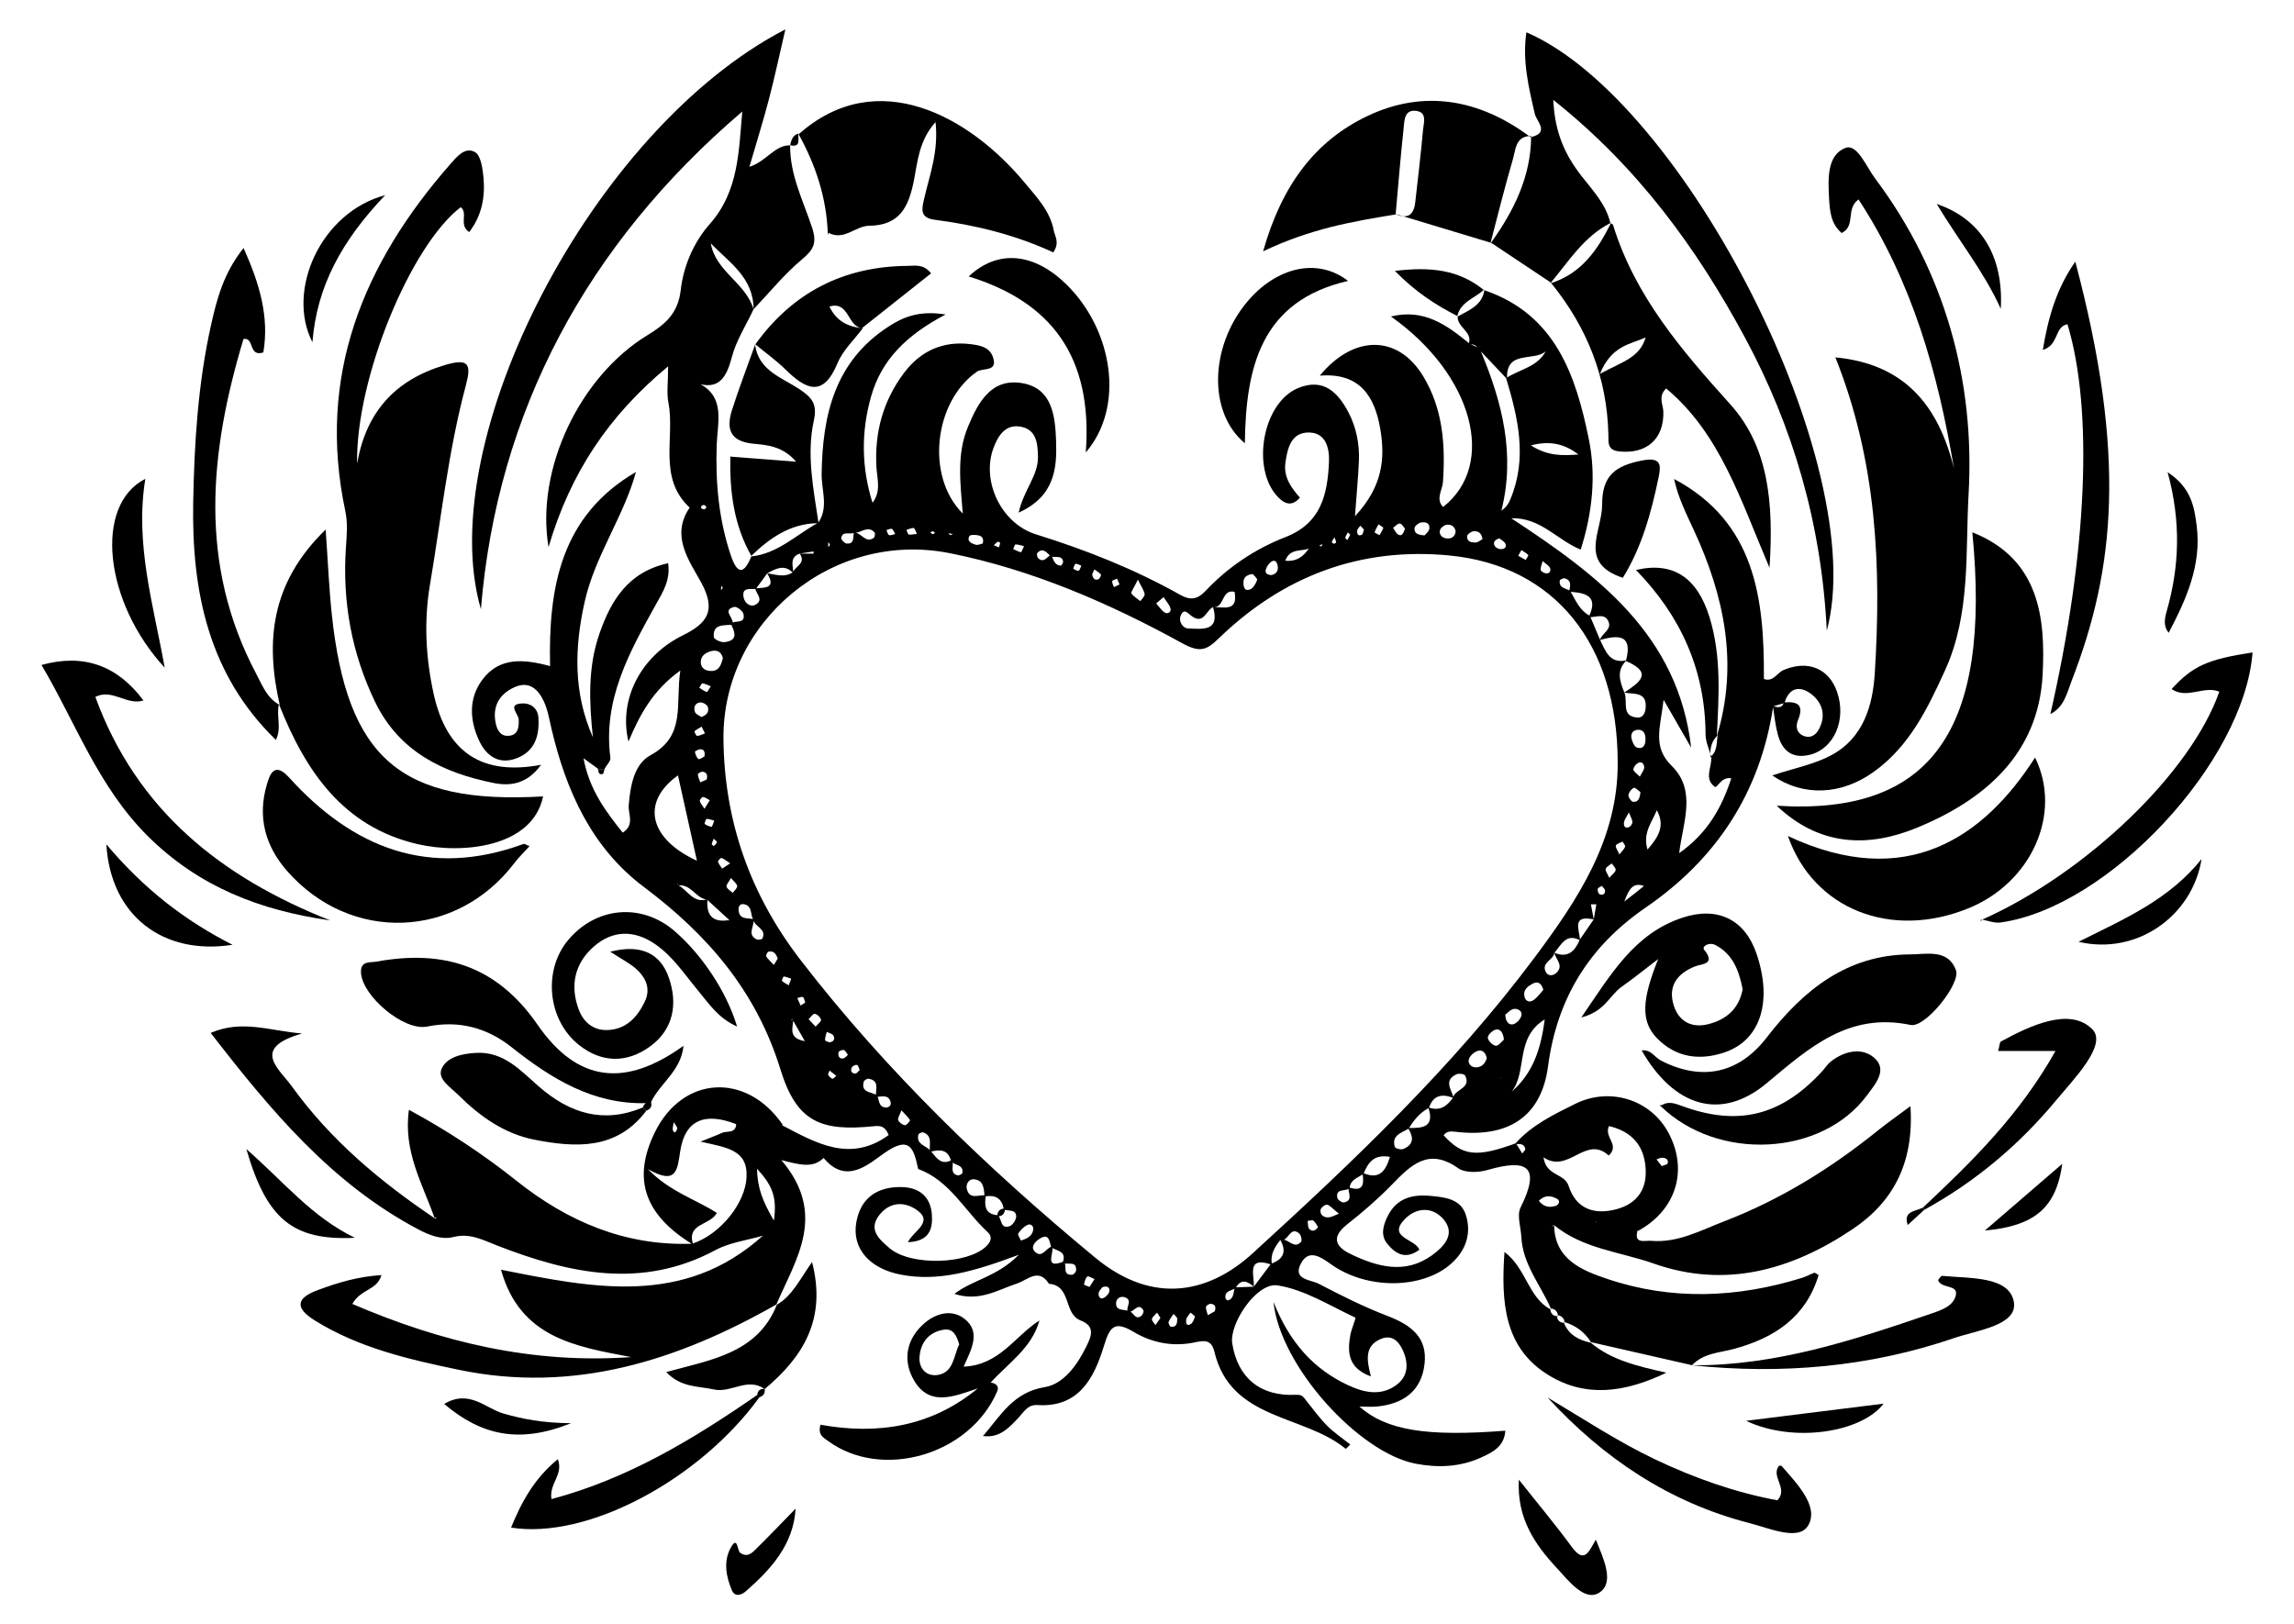 <?xml version="1.0" encoding="UTF-8"?>
<!DOCTYPE svg  PUBLIC '-//W3C//DTD SVG 1.1//EN'  'http://www.w3.org/Graphics/SVG/1.1/DTD/svg11.dtd'>
<svg enable-background="new 0 0 2344.205 1660.043" version="1.1" viewBox="0 0 2344.2 1660" xml:space="preserve" xmlns="http://www.w3.org/2000/svg">

	<path d="m1389.2 1437.5c6.907 0 12.478 0.46 17.952-0.078 26.739-2.626 45.373-15.659 48.58-43.486 3.163-27.446-14.25-40.004-37.729-49.015-24.094-9.247-47.378-20.858-70.262-32.873-8.104-4.255-27.036-4.146-18.482-20.517 7.418-14.199 18.087-8.762 30.235 0.06 37.379 27.146 94.797 25.831 123.78-0.454 14.824-13.445 20.511-30.524 14.766-49.212-5.168-16.811-21.587-18.38-36.372-19.776-18.043-1.703-34.043 2.17-43.235 19.992-4.873 9.448-8.058 20.013-0.902 28.835 7.972 9.828 18.34 17.086 32.879 6.229-4.017-11.164-33.326-12.373-14.77-31.378 11.903-12.191 28.367-12.692 39.377 0.184 13.331 15.59-0.355 28.628-11.634 36.824-27.359 19.879-56.122 11.917-83.521-1.379-15.566-7.554-19.47-17.398-3.236-30.165 16.015-12.594 31.567-26.038 45.751-40.637 19.471-20.04 37.423-38.248 67.787-16.738 7.021 4.973 20.656 4.452 29.898 1.784 39.993-11.547 55.05-4.34 33.779 38.375-3.957 7.945 0.279 19.988 0.791 30.137 1.408 27.902 19.603 48.878 30.138 73.015 4.301 0.421 6.559 2.898 7.287 6.913 3.892 0.73 6.165 3.078 6.826 7.038 11.433 3.569 20.504 10.26 26.907 20.478 34.427 7.853 68.854 15.705 103.28 23.558 11.755-12.488 28.21-12.654 43.26-16.767 40.9-11.176 73.124-32.224 86.08-75.358-2.676-1.497-3.792-2.611-4.397-2.381-4.18 1.589-8.13 3.853-12.379 5.176-66.318 20.651-133.53 23.322-199.29 1.106-24.415-8.248-53.865-19.347-54.188-54.859 29.582 24.255 67.644 27.172 101.84 39.226 73.274 25.826 140.83 6.528 202.83-34.965 42.044-28.14 63.191-68.095 59.433-125.93-14 10.441-23.877 17.325-33.228 24.862-47.883 38.596-99.62 70.752-157.15 92.855-24.065 9.246-47.388 22.254-74.574 19.92-6.684-0.574-18.151 3.794-13.743-11.02l0.012-0.043c0.1 0.315 0.201 0.622 0.3 0.939 38.726-21.098 51.472-61.691 31.344-99.808-18.028-34.14-59.739-47.787-95.576-30.023-21.906 10.858-44.23 21.604-60.999 40.406-39.906 14.561-54.078 12.922-73.412-8.273 3.056-4.321 7.296-4.207 11.972-3.641 53.594 6.483 87.854-14.944 94.717-66.875 9.251-70.003 42.489-122.91 99.669-162.16 72.633-49.85 116.89-117.56 130.29-204.89 1.46 9.474 2.403 19.212 4.981 28.498 4.598 16.559 15.174 24.652 33.076 20.034 24.488-6.317 37.114-35.885 27.332-64.133-8.379-24.198-30.128-32.884-54.805-22.275-6.689 2.876-10.402 12.554-19.971 9.055 0.538-82.58-8.946-160.33-91.75-204.38 3.982 18.896 12.533 35.715 20.426 52.838 31.06 67.375 45.516 136.65 23.272 209.95-0.011 0.011-0.024 0.023-0.035 0.034-0.002 0.035-0.004 0.071-0.005 0.107-2e-4 9e-4 -5e-4 0.002-7e-4 0.003l7e-4 -7e-4c0 4e-4 -1e-4 8e-4 -1e-4 0.001-6e-4 -4e-4 0.942-1.017 0.945-1.02-1.496 7.42-0.151 15.814-6.8 21.468-0.253-0.918-0.528-1.837-0.819-2.755-0.024 1.122-0.01 2.257 0.039 3.405l0.911-0.185c1 10.472-7.9 22.643 3.752 30.793 2.349 1.643 6.337-10.601 16.768-8.763-10.149 31.121-24.925 56.558-53.282 76.525 3.994-32.356 18.033-64.006-7.731-89.323-19.761-19.418-11.513-38.679-8.188-67.413 12.26 21.282 20.227 35.112 28.194 48.942-13.342-115.13-94.939-176.15-183.81-234.41 29.771-1.123 47.036 22.421 70.92 31.983 12.246-38.444 15.725-76.357 8.367-112.57-13.255-65.236-34.11-127.82-106.81-152.5-2.396 15.54-15.593 20.365-27.194 26.774-0.957 10.916 14.964 15.449 11.452 27.331-22.74-18.536-45.979-35.536-79.724-27.273 83.898 59.226 108.56 151.25 53.26 194.71-7.887-8.426-0.702-17.074-0.122-25.423 2.642-38.02-0.017-75.079-20.371-108.53-25.277-41.548-70.168-42.979-105.5-0.287 41.31-3.395 56.204 21.76 61.798 54.293 5.15 29.954 2.69 58.892-25.828 89.362 1.826-25.032 3.327-40.568 3.998-56.139 0.744-17.28-2.48-34.119-10.394-49.457-10.736-20.808-25.702-36.05-51.565-25.447-38.166 15.646-49.09 88.146-17.534 114.4 5.33 4.434 12.139 5.988 19.233-2.4-8.656-9.767-16.849-20.682-14.837-35.506 2.095-15.433 6.1-31.507 24.54-31 17.147 0.471 20.642 16.566 19.976 30.513-1.566 32.749-7.906 62.2-44.529 76.407-30.701 11.91-58.448 30.429-81.316 54.672-8.616 9.134-15.679 10.205-26.332 4.212-46.614-26.225-95.94-45.765-147.07-61.68-36.129-11.245-56.063-54.856-43.609-88.229 4.56-12.22 11.772-24.002 26.467-22.066 17.16 2.261 18.856 16.573 19.02 31.157 0.217 19.251-14.667 33.841-19.729 56.903 36.876-16.763 39.22-45.238 38.235-73.237-0.875-24.878-3.606-53.797-34.52-59.094-31.819-5.452-45.18 19.651-55.623 44.836-11.622 28.028-7.689 57.352-5.208 88.428-38.389-38.174-29.214-114.73 14.574-145.07 5.912-4.097 21.828 0.734 16.138-15.174-3.591-10.039-13.492-11.7-22.388-12.837-28.39-3.63-51.439 6.816-68.386 29.377-21.238 28.273-30.128 60.394-28.2 95.865 0.661 12.16 5.166 25.151-3.987 36.814-11.287-36.1-11.783-72.101-1.471-108.53 10.685-37.745 36.305-62.895 76.146-83.871-26.834-4.36-43.089 2.496-58.194 12.26-54.948 35.518-67.582 90.375-68.454 150.69-0.24 16.559 7.307 33.738-3.265 49.637l-0.003 0.002c-5.144-34.619-12.327-69.485-4.704-104.25 3.632-16.564-1.599-23.315-14.645-31.999-17.783-11.836-41.949-18.95-45.385-45.432-7.912 22.171-16.418 44.152-23.552 66.571-6.078 19.102-2.447 32.181 21.651 34.559 13.88 1.37 29.818 2.201 43.846 18.37-25.592-1.974-46.443-3.582-67.221-5.184l1.415-0.254s-1.628 0.164-2.151 0.197c-0.082-0.006-0.164-0.013-0.245-0.019l0.243 0.019c-0.02 0.001-0.037 0.002-0.054 0.003 0.242 0.012 0.786 0.055 0.786 0.055-0.834 35.494 3.533 69.885 21.412 101.41 18.936-18.237 39.692-32.831 67.468-33.363l-0.002 0.001c-21.995 12.292-40.723 31.126-67.43 33.986-7.684 18.777-14.446 18.286-20.97-1.086-12.379-36.756-15.79-74.695-14.42-113.09 0.813-22.787 8.745-47.92-16.572-61.82 19.427 4.525 26.779-7.595 32.038-27.754 4.449-17.056 14.597-32.626 22.201-48.859 0 7e-4 1e-4 0.002 1e-4 0.002 16.308-17.136 31.338-35.853 49.405-50.933 12.08-10.083 15.61-16.84 10.28-32.87-9.083-27.312-22.686-53.827-22.304-83.765-15.872-0.311-24.198 16.413-41.622 21.963 7.607-26.196 14.372-47.745 20.063-69.574 5.888-22.588 10.733-45.448 16.666-70.898-198.15 102.57-360.84 421.02-311.13 592.58 16.64-201.74 107.89-372.6 267.11-508.62-3.671 40.782-3.667 81.518-33.041 114.76-16.534 18.71-27.041 42.938-29.871 67.77-2.675 23.48-15.469 34.8-33.883 45.998-69.097 42.021-114.6 136.82-101.2 216.62 22.429-76.069 61.447-134.32 122.2-184.69 0 16.763-1.607 27.187 0.287 36.93 6.971 35.859-11.133 76.873 21.734 107.43-19.729 28.818-0.514 54.11 11.642 76.288 15.932 29.067 6.387 41.906-18.82 54.342-42.868 21.151-65.683 65.485-55.355 108.43 11.737-27.639 24.623-52.135 53.004-72.591-5.257 34.558 6.189 66.656-30.477 86.574-16.789 9.12-20.643 31.169-22.27 51.272-0.707 8.736 6.405 19.833-6.12 27.853-17.904-22.24-34.237-44.382-40.071-76.022 6.878 4.984 10.883 7.886 14.887 10.788l-0.617 0.704c0.002 0 0.004 1e-4 0.006 1e-4 -9e-4 0.001-0.006 0.007-0.006 0.007 0.223 0.002 0.445 0.004 0.668 6e-3 -1e-4 -0.002-4e-4 -0.004-5e-4 -0.006 2.114 0.021 4.228 0.041 6.342 0.062-1e-4 3e-4 -1e-4 6e-4 -2e-4 9e-4 0.326 0.003 0.652 0.006 0.979 0.009l-0.76-0.807c2.103-3.773 6.433-7.841 5.979-11.275-7.841-59.23 19.377-107.86 46.476-156.6 6.947-12.496 15.068-24.755 12.528-42.232-41.078 9.019-58.485 38.211-70.303 72.301-11.928 34.409-10.358 69.913-6.591 105.58-20.131-45.32-18.94-91.636-8.327-138.77 10.548-46.848 39.631-86.314 52.357-132.34-76.798 44.727-89.65 118.08-87.763 198.39-26.886-7.282-52.018-9.534-69.514 14.307-13.908 18.952-12.642 41-3.185 61.532 7.239 15.717 20.172 25.37 38.54 18.331 18.69-7.162 23.453-23.186 22.199-41.562-0.656-9.605-7.786-14.709-15.943-14.475-16.722 0.48-4.425 10.473-4.17 16.323 0.378 8.678-0.823 16.72-11.401 16.812-8.165 0.072-11.121-7.333-12.339-14.072-3.039-16.813 4.431-28.821 19.42-35.627 14.816-6.727 24.203 2.1 29.857 14.158 4.218 8.994 5.822 19.273 8.146 29.085 14.989 63.295 41.15 121.1 94.228 160.91 65.242 48.928 114.87 106.44 139.6 186.63 16.503 53.513 41.035 63.49 95.761 57.854 6.054-0.623 11.249-0.187 14.773 9.065-39.08 28.43-73.691 8.432-108.42-9.748-0.241-0.283-0.483-0.542-0.727-0.787 0.293-0.005 0.582-0.018 0.876-0.021-37.224-54.024-102.21-50.206-130.66 7.757-23.106 47.077-11.005 83.72 37.592 113.86-67.938 2.418-126.86-22.876-178.53-64.003-34.441-27.418-70.41-51.228-110.34-72.862-6.047 42.155 13.667 75.44 26.191 110.44l2.4-0.574s-1.703 1.28-1.696 1.365c-55.8-37.48-106.95-80.211-146.55-135.19-13.027-18.09-42.441-38.912 10.446-54.011-34.212-2.956-61.276-14.36-93.408-0.623 61.572 79.549 123.53 153.88 212.06 200.74 11.16 5.907 23.761 10.95 35.899 7.874 17.212-4.361 30.446 3.143 45.155 8.84 73.642 28.522 147.45 44.944 222.94 4.399 14.51-7.793 32.081-9.886 48.24-14.609-80.718 72.629-173.44 53.531-267.58 34.768 19.215 69.611 76.373 78.611 133 89.288-100.32 7.177-193.46-14.973-284.97-54.322 9.061-15.724 24.851-13.413 29.836-29.463-23.906 1.415-44.869 7.77-65.516 15.468-22.466 8.376-22.534 18.522-2.562 30.942 45.156 28.081 96.063 39.746 146.96 50.352 117.55 24.493 223.63-9.319 324.58-66.694 19.966-46.528 52.348-91.96 5.119-147.63 19.978 5.302 32.69 8.22 43.166-2.176 22.952 27.584 45.207 6.913 62.352-5.161 26.761-18.845 29.94-2.92 34.294 16.442 32.374 11.847 47.487 42.862 71.014 64.525 4.672 4.302 3.977 9.122-1.195 14.266-18.956 18.853-77.625 20.596-99.144 2.069-10.445-8.993-22.168-18.896-10.229-33.988 9.719-12.286 23.744-14.152 36.608-5.999 20.469 12.972-2.011 22.182-7.544 33.942 21.829-0.83 25.481-13.305 24.508-27.923-1.27-19.085-13.382-28.25-31.613-28.426-24.622-0.238-41.395 11.341-45.676 36.396-4.48 26.216 13.403 46.903 45.437 53.095 38.916 7.522 75.638-3.492 120.67-20.279-22.754 22.974-46.667 25.233-65.799 39.965 25.714 8.338 44.283-4.192 64.191-10.674 10.366-3.375 21.93-16.429 32.426 0.393 0 0 0.095-0.027 0.098-0.032 23.027 1.903 14.74 30.697 32.15 37.429 15.926 6.159 10.775 16.74 5.647 27.234-9.185 18.794-23.247 37.872-42.078 40.914-32.231 5.206-45.196 29.039-62.767 49.498l-0.772 0.395s0.263 0.201 0.358 0.212c0.023 0.003 0.101-0.054 0.203-0.138 16.826 2.378 26.716-8.705 36.684-19.433 5.287-5.69 8.962-12.822 18.86-12.189 42.011 2.685 57.626-27.472 67.484-59.491 6.108-19.838 10.279-27.452 30.65-15.275 18.872 11.28 40.331 15.387 62.338 10.748 9.951-2.098 17.158-3.15 20.219 9.634 16.863 70.412 91.216 63.655 134.19 99.148 0.17 0.14 2.547-2.393 4.676-4.423-8.112-6.468-16.615-12.081-23.642-19.159-7.918-7.976-14.578-17.214-21.635-26.023-2.672-3.335-3.832-5.967-10.152-5.643-36.605 1.88-59.603-17.256-65.22-52.467-3.215-20.155 24.978-62.642 46.24-59.336 27.639 4.297 53.443 20.731 79.566 32.946 0.854 0.4-4.073 11.663-5.185 18.056-3.037 17.458-2.306 33.51 21.08 41.997-4.354-16.676-6.82-31.515 10.72-38.486 10.763-4.278 17.621 2.603 21.634 11.21 6.281 13.47 6.25 27.282-7.014 36.586-15.676 10.997-32.497 7.215-48.528-0.247-35.487-16.519-59.918-43.766-76.365-85.174 6.634 65.436 87.082 154.16 145.22 165.32 22.761 4.367 45.252 3.5 66.646-6.176 11.79-5.332 23.948-11.055 25.053-27.523-80.526 6.28-121.56-0.349-149.08-24.618zm197.35-184.01c-0.105 0.112-0.329 0.113-0.499 0.165 0.496-0.628 0.993-1.257 1.577-1.959 0.098 0.082 0.199 0.158 0.298 0.239-0.454 0.522-0.903 1.05-1.376 1.555zm43.884-5.28c0.271 0.13 0.577 0.232 0.895 0.324 0.047 0.396 0.089 0.745 0.089 0.745l-0.984-1.069zm68.278-65.022c3.423 0.116 6.604 1.615 5.406 5.783-0.349 1.214-3.394 1.652-5.996 2.794-1.711-2.205-3.543-4.566-5.375-6.926 1.99-0.59 3.997-1.717 5.964-1.651zm-54.782-2.269c11.801-10.927-5.243-18.765 0.292-30.09 24.11 5.719 36.532 20.762 37.504 44.936 0.835 20.771-9.701 34.577-29.754 39.988-22.837 6.162-41.418-0.278-48.985-23.684-4.338-13.419-23.054-9.898-25.715-29.332 25.512 17.429 43.129-23.337 66.657-1.819zm-52.709 44.293c3.413 1.853 1.857 6.033-1.486 7.15-6.695 2.237-12.569 0.759-17.247-5.196 6.708-6.671 13.156-4.981 18.733-1.953zm-32.562-51.12c0.277 1.287-2.028 3.129-3.144 4.715-1.937-3.222-3.878-6.439-5.867-9.622 3.888-0.117 7.894-0.282 9.011 4.907zm292.83-464.33c11.206 8.961 14.792 22.427 6.745 36.325-3.001 5.181-7.894 8.318-14.044 6.364-8.245-2.62-9.591-9.898-6.904-16.361 6.374-15.334 0.058-19.379-13.551-18.298 5.051-16.333 16.919-16.694 27.756-8.029zm-28.845 8.973c-1.996 5.138-6.042 4.227-10.281 2.978 3.426-0.993 6.852-1.986 10.281-2.978zm-67.304 32.704 0.007-0.008c0 3e-4 -1e-4 6e-4 -2e-4 9e-4 -0.003 0.002-0.004 0.004-0.007 0.007zm-985.29-435.42c-7.958-26.954-38.62-38.349-43.715-67.266 18.872 19.466 43.686 34.858 43.715 67.266zm-51.148 204.42c-3.08-0.724-3.459-2.422-0.924-4.125 0.643-0.432 2.222-0.009 3.031 0.529 0.542 0.361 0.486 1.621 0.698 2.478-0.942 0.402-2.002 1.307-2.805 1.118zm-30.389 626.42c1.592 2.462 2.645 3.689 3.208 5.111 0.343 0.867 0.225 2.177-0.198 3.037-1.457 2.961-3.234 2.876-3.983-0.344-0.41-1.765 0.416-3.817 0.973-7.804zm74.388 56.058c-1.16 26.029-25.857 57.898-54.862 67.914-6.157-20.748 17.875-18.502 24.482-31.262-21.684-14.005-48.056-21.568-70.418-44.772 29.487 16.806 30.006 1.021 33.062-18.671 4.872-31.391 25.046-39.851 57.128-27.27-0.529 10.035-9.524 6.529-14.635 8.959-4.73 2.249-9.699 3.996-21.79 8.889 26.495 6.12 48.292 8.004 47.035 36.213zm27.895 44.499c-11.703-20.437-16.664-32.812-17.259-53.083 14.303 15.743 21.062 27.523 17.259 53.083zm547.07 8.464c-1.584-1.792-1.168-5.35-1.642-8.122 2.022-0.156 4.746-1.201 5.916-0.277 2.177 1.719 3.449 4.583 4.766 6.49-3.303 4.965-6.934 4.291-9.04 1.909zm20.008-11.786c-4.892 0.399-8.963-2.263-8.523-7.388 0.187-2.177 4.376-5.711 6.561-5.579 2.647 0.16 5.099 3.549 12.307 9.21-4.4 1.67-7.308 3.51-10.345 3.758zm15.593-15.224c-1.913 0.448-6.408-2.547-6.822-4.551-2.008-9.723 6.986-6.782 11.411-9.301 0.136 5.217 4.281 11.776-4.59 13.852zm5.718-15.181c0.93-7.923 7.908-9.937 13.345-13.455 1.322 9.967 0.458 17.857-13.345 13.455zm14.362-14.651c4.56-10.472 10.022-19.793 26.818-16.73-4.558 14.795-10.845 23.226-26.818 16.73zm40.314-24.762c-2.31 0.929-8.071-0.623-8.519-2.135-3.561-12.011 6.697-14.267 13.919-18.608 5.138 8.453 5.849 16.222-5.4 20.743zm6.094-21.525c4.993-8.335 11.105-15.578 19.806-20.295 6.295 19.349-6.019 20.541-19.806 20.295zm20.363-20.846c4.409-12.733 13.242-14.28 24.378-10.008-6.02 8.702-13.453 13.805-24.378 10.008zm24.789-11.062c-2.537-8.158-9.745-17.075 3.505-23.045 2.288-1.031 7.661-0.268 8.486 1.304 6.663 12.698-9.086 13.773-11.99 21.741zm22.873-30.026c-5.081-0.085-8.399-4.397-6.839-8.743 1.244-3.466 5.478-7.043 9.125-8.166 4.78-1.472 7.992 2.239 9.052 7.494-1.617 5.423-5.19 9.519-11.338 9.416zm25.302 10.731c-0.026-0.153-0.053-0.306-0.079-0.46 0.344 0.513 0.689 1.027 1.033 1.54-0.268-0.377-0.604-0.731-0.954-1.081zm-4.81-32.823c-3.212-0.406-8.102-5.316-8.105-8.276-0.002-2.891 4.864-7.527 8.265-8.254 4.572-0.977 7.556 3.166 8.174 10.32-2.169 1.755-5.577 6.558-8.335 6.21zm9.758-31.778c2.263-1.624 5.274-5.36 8.751-5.861 3.916-0.564 9.231 2.075 7.58 7.336-1.089 3.472-5.056 7.627-8.432 8.39-4.161 0.942-7.692-2.633-7.899-9.865zm6.564 78.636c16.305-20.835 2.978-54.762 33.71-73.754-3.958 31.02-12.408 55.26-33.71 73.754zm21.672-110.43c4.135-2.169 8.402-1.524 10.645 6.399-2.688 2.923-5.737 7.515-9.942 10.448-4.218 2.942-8.624 1.39-9.515-4.3-1.041-6.654 4.017-10.032 8.812-12.547zm23.88-10.859c-3.339 3.063-8.59 3.658-10.939-1.398-4.353-9.37 7.91-11.701 8.941-19.014 1.681 6.754 9.957 13.11 1.998 20.412zm-1.968-20.599c9e-4 -0.007 0.003-0.013 0.003-0.02 6.927-7.732 11.591-20.146 25.78-12.953-4.931 11.564-12.137 18.64-25.784 12.973zm26.152-13.694c-0.827-10.416-8.389-25.272 14.032-20.36-4.678 6.792-9.355 13.576-14.032 20.36zm14.082-20.432c-0.003 4e-3 -0.005 0.008-0.008 0.012-0.958-5.118-1.917-10.236-2.876-15.354 1.844-0.021 3.689-0.042 5.533-0.064-0.883 5.135-1.766 10.27-2.649 15.405zm5.82-25.776c-1.228-0.559-2.034-3.677-1.732-5.403 0.207-1.186 2.654-1.98 4.185-3.007 1.145 1.555 3.127 3.033 3.248 4.651 0.296 3.939-2.634 5.155-5.701 3.76zm16.586-24.674c-0.299 2.321-3.334 4.289-6.537 7.97-1.874-4.314-4.266-7.184-3.658-9.101 0.727-2.291 4.021-3.767 6.203-5.596 1.45 2.258 4.255 4.69 3.992 6.728zm0.215-25.012c0.714-1.92 4.43-2.723 6.834-4.014 0.94 1.771 3.005 3.909 2.572 5.232-0.786 2.408-3.054 4.331-5.824 7.899-1.831-4.281-4.266-7.28-3.582-9.117zm13.299-33.886c1.9 4.95 3.523 7.421 3.577 9.926 0.037 1.72-1.726 4.382-3.342 5.065-4.646 1.964-5.777-1.598-5.22-4.965 0.439-2.653 2.419-5.051 4.985-10.027zm-0.469-17.608c0.304-2.784 2.957-6.37 5.51-7.446 1.497-0.631 4.768 2.949 6.759 4.306-0.599 5.923-1.996 10.5-7.51 9.917-1.935-0.205-4.997-4.599-4.759-6.777zm-4.236 108.75c4.924-13.243 9.2-19.951 20.096-15.866-5.51 4.507-11.255 8.982-20.096 15.866zm15.889-127.62c-3.099-3.246-6.549-5.257-6.586-7.329-0.041-2.293 2.563-5.586 4.871-6.758 4.064-2.064 6.219 1.593 6.155 4.756-0.052 2.602-2.341 5.16-4.44 9.331zm-2.987-29.775c-2.76-0.857-5.075-6.397-5.68-10.114-0.741-4.552 2.006-8.03 7.347-8.094 5.65 0.361 6.912 4.644 7.077 8.861 0.224 5.714-1.573 11.574-8.744 9.347zm20.311 64.016c8.516 15.284 2.385 26.834-9.493 40.217-5.208-17.32 4.867-28.156 9.493-40.217zm-11.49-103.51c-0.607 5.213-3.51 9.132-8.044 8.855-17.63-1.077-9.648-16.545-13.533-25.427-0.008-0.021-0.017-0.041-0.025-0.062 9.965 1.85 23.692-1.305 21.602 16.635zm-21.648-16.75c-4.513-11.085-8.34-22.125 1.61-32.27-0.007 0.025-0.011 0.047-0.018 0.072 28.832 12.296 13.254 22.227-1.591 32.197zm1.74-32.792c-16.787 3.451-21.026-9.562-26.522-20.928-0.001-0.003-0.002-0.006-0.004-0.009 18.37-5.054 33.527-5.993 26.526 20.936zm-18.06-39.948c3.732 8.274-6.218 12.081-8.625 18.636-3.227-7.654-6.455-15.308-9.682-22.962 6.616-0.06 14.555-3.991 18.307 4.326zm-19.416-5.9c-9.899-5.32-13.908-15.252-19.084-24.266 15.279 1.173 27.941 4.354 19.084 24.266zm-30.263-35.774c0.141-1.034 3.787-2.708 5.244-2.256 6.937 2.149 5.461 7.359 4.577 12.28-4.47-2.217-10.828-2.645-9.82-10.023zm-17.532-19.943c3.643 3.293 6.684 4.801 7.534 7.115 1.145 3.115-0.508 6.213-4.66 5.367-1.848-0.376-4.572-1.966-4.828-3.38-0.408-2.252 0.914-4.819 1.954-9.102zm-21.684-11.182c2.417 1.623 5.066 3.02 7.054 5.061 0.398 0.408-1.725 3.272-2.686 5.003-2.526-1.402-5.053-2.803-7.63-4.234 1.424-2.545 2.343-4.187 3.262-5.83zm58.267-97.756c-15.712 1.279-31.047 1.922-48.586-9.256 21.028-5.485 35.434-0.668 48.586 9.256zm-33.427-105.43c-8.481 15.942-26.076 18.279-39.518 26.839-0.538-28.346 27.651-16.127 39.518-26.839zm-40.419 27.422c-0.014 0.009-0.029 0.018-0.043 0.027 12.296 40.915 21.901 81.84 4.386 123.69-1.635 3.906-3.539 7.699-9.193 11.707 14.429-57.735 0.737-110.87-21.017-162.78 8.645 9.098 17.258 18.222 25.867 27.351zm-6.27 174.73c-1.939-0.114-4.601-1.673-5.471-3.346-1.775-3.413-0.159-6.11 4.766-7.617 1.818 1.547 5.214 3.088 6.224 5.591 1.827 4.527-2.284 5.563-5.519 5.372zm-29.784-209.32c2.675-0.039 4.842 1.058 6.612 3.063-2.192-1.031-4.394-2.054-6.612-3.063zm-3.862 196.24c0.126-1.91 3.916-4.776 6.302-5.08 4.394-0.561 8.484 1.132 9.402 7.966-1.961 1.055-4.316 3.31-6.767 3.421-4.176 0.188-9.317-0.55-8.938-6.306zm-27.864-5.787c0.347-2.305 3.798-5.315 6.309-5.863 4.481-0.978 8.507 0.923 9.815 6.113-0.079 5.399-3.647 7.942-8.196 7.811-4.508-0.13-8.697-2.953-7.928-8.06zm-25.881-2.553c0.194-2.168 3.942-5.202 6.497-5.713 4.455-0.892 9.559 0.176 8.619 6.49-0.39 2.624-3.425 4.854-4.758 6.607-6.329-0.252-10.86-1.783-10.358-7.384zm-15.038-4.692c2.06 0.165 3.855 3.626 5.388 5.239-1.756 4.212-2.788 8.257-6.966 6.068-2.336-1.224-3.581-4.531-5.317-6.9 2.309-1.601 4.729-4.58 6.896-4.407zm-21.754 0.764c2.225 1.631 5.064 3.147 4.89 3.682-0.851 2.616-2.506 4.97-3.877 7.417-1.755-0.985-5.129-2.477-5.005-2.872 0.863-2.751 2.451-5.275 3.992-8.226zm-21.788 6.419c0.2-1.753 2.095-3.314 3.228-4.961 1.223 1.284 2.446 2.567 3.689 3.872-0.726 1.921-0.923 4.762-2.193 5.375-4.091 1.972-5.06-1.334-4.724-4.286zm-9.554 1.864c0.826 0.774 1.653 1.549 2.479 2.323-0.951 1.828-1.914 3.648-2.878 5.469-0.817-0.784-2.456-1.824-2.306-2.306 0.599-1.923 1.755-3.672 2.705-5.486zm-13.616 5.066c0.623 1.683 1.389 3.334 1.671 5.064 0.062 0.381-1.656 1.531-2.448 1.436-0.792-0.095-2.19-1.624-2.04-1.972 0.695-1.614 1.835-3.037 2.817-4.528zm-12.258 6.899c-0.364 0.805-0.728 1.611-1.092 2.416-0.773-0.309-1.546-0.619-2.319-0.928 1.137-0.496 2.274-0.992 3.41-1.488zm-13.903 4.505c-5.501 7.801-12.2 13.648-24.132 12.464 4.685-13.075 16.49-9.195 24.132-12.464zm-43.956 21.21c0.964-2.904 3.021-6.019 5.497-7.718 4.114-2.821 5.971 0.931 6.549 4.111 0.914 5.036-1.283 8.581-6.682 9.569-3.671-0.298-6.738-1.821-5.364-5.963zm-22.912 13.173c0.094-4.887 3.316-7.67 9.541-8.319 1.315 1.74 4.912 4.687 4.386 6.162-1.297 3.637-3.838 8.158-7.056 9.499-6.207 2.587-6.952-3.151-6.872-7.343zm-30.909 25.429c11.834 1.21 7.986-18.584 21.806-15.574 3.823 20.769-11.164 15.375-21.943 15.641 0.046-0.021 0.09-0.047 0.137-0.067zm-33.363 9.087c3.54-8.951 7.752-2.144 12.212 0.773 11.701 7.653 13.915-6.535 20.977-9.774 7.321 25.36-11.13 22.261-25.341 21.823-5.801-0.179-9.983-7.421-7.847-12.822zm-17.358-19.232c3.032 4.819 6.367 8.116 7.139 11.93 0.721 3.562-3.093 5.86-6.347 3.59-3.298-2.3-5.612-6.01-8.357-9.103 2.107-1.787 4.213-3.574 7.565-6.417zm-26.274-17.836c3.453 6.992 6.164 10.69 6.913 14.749 0.381 2.065-2.767 4.781-4.32 7.203-3.178-2.555-6.96-4.687-9.21-7.894-0.793-1.13 2.162-4.89 6.617-14.058zm-26.203 1.553c0.185-1.091 3.183-1.707 4.916-2.536 0.847 1.957 1.695 3.914 2.545 5.878-1.963 0.964-3.808 1.871-5.654 2.778-0.696-2.056-2.126-4.236-1.807-6.12zm-18.205-12.016c2.304 1.721 4.919 3.185 6.696 5.34 0.452 0.549-1.401 4.348-2.81 4.82-3.693 1.238-5.65-1.202-6.183-5.293 0.613-1.298 1.455-3.083 2.297-4.867zm-19.33-5.649c1.775-0.343 3.897 1.112 5.899 1.82-0.912 1.88-1.419 4.711-2.733 5.155-1.441 0.488-3.627-1.225-5.489-1.979 0.756-1.76 1.266-4.792 2.323-4.996zm-12.678-2.639c0.306 1.301-1.679 4.53-2.419 4.472-5.786-0.45-7.138-5.049-8.912-9.25 4.045 1.155 9.826-1.618 11.33 4.777zm-26.279-8.597c5.403-5.634 8.984-0.839 12.736 2.535-3.583 2.598-6.51 7.712-11.928 2.931-1.108-0.978-1.63-4.609-0.808-5.466zm-22.321-8.637c2.803-0.017 5.613 1.038 8.658 1.74-1.356 2.763-2.612 6.306-3.124 6.201-2.749-0.561-5.314-2.03-7.941-3.185 0.802-1.671 1.595-4.751 2.407-4.756zm-18.212-2.76c0.46-0.274 2.522 0.881 2.486 1.248-0.152 1.544-0.82 3.037-1.299 4.549-1.696-0.745-3.393-1.491-5.165-2.269 1.388-1.293 2.532-2.664 3.978-3.527zm-28.968-5.761c0.749-1.472 5.982-1.428 8.898-0.827 3.113 0.642 6.393 2.414 4.718 8.398-1.877 0.368-4.944 1.946-7.285 1.21-3.851-1.21-9.197-3.145-6.331-8.781zm-16.756-2.172c-0.877 0.415-1.754 0.831-2.631 1.246-0.741-0.637-1.481-1.273-2.221-1.91 1.617 0.221 3.235 0.442 4.853 0.663zm-20.422-2.732c0.757 0.113 1.373 1.168 2.051 1.808-0.875 0.377-1.815 1.15-2.607 1.02-0.778-0.127-1.405-1.171-2.098-1.813 0.89-0.376 1.838-1.137 2.654-1.015zm-19.764-3.398c1.006 0.043 1.88 3.159 3.402 5.96-3.187 0.363-5.886 1.176-8.346 0.715-1.056-0.198-1.616-3.042-2.401-4.683 2.452-0.757 4.929-2.095 7.345-1.992zm-22.245 0.986c1.564 0.777 2.252 3.315 3.393 5.208-2.137 0.446-4.532 1.701-6.198 1.06-1.367-0.526-1.868-3.305-2.752-5.086 1.891-0.472 4.229-1.843 5.557-1.182zm-17.715 3.589c0.838 0.937 0.31 4.703-0.793 5.514-7.89 5.799-12.052-4.223-18.484-5.147 6.478-0.772 12.863-7.538 19.277-0.367zm-34.062 5.639c1.437-7.446 8.463-3.328 12.768-5.21-0.757 4.788 0.861 11.508-7.176 10.896-2.108-0.161-5.895-4.114-5.592-5.686zm-13.263 4.197c0.674 1.064 1.631 1.93 1.665 2.83 0.027 0.721-1.068 1.484-1.665 2.228v-5.059zm-29.038 11.746c4.664-0.727 9.329-1.455 13.993-2.182 0.018 0.753 0.037 1.506 0.055 2.259h-14.131c6.529 9.338-3.484 12.546-6.666 18.268-0.542-7.046-3.336-14.843 6.749-18.345zm-33.253 20.129c8.601-4.629 17.201-9.446 25.867-0.868-8.37 5.567-17.164 2.111-25.889 0.899 0.007-0.01 0.015-0.021 0.022-0.031zm-0.047 0.064c9.179 15.43-2.009 14.544-11.162 15.286 3.721-5.096 7.442-10.191 11.162-15.286zm-12.245 15.98c1.555 5.419 8.709 11.433 0.285 16.047-5.409 2.963-11.029-1.722-12.152-7.327-2.095-10.45 5.948-8.455 11.867-8.721zm-21.413 18.32c2.512-0.621 8.71 4.141 9.36 7.228 1.993 9.46-6.177 6.998-11.066 8.645 0.281-5.559-10.616-12.828 1.706-15.873zm-12.998-21.756c0.427 0.825 1.25 1.726 1.113 2.443-0.147 0.77-1.197 1.368-1.853 2.041 0.247-1.495 0.494-2.99 0.74-4.484zm9.895 40.016c4.209 8.31 6.643 16.3-7.139 17.777-3.504 0.375-10.493-3.005-10.681-5.12-1.199-13.494 9.401-11.802 17.82-12.657zm-20.715 26.98c5.933-1.604 10.556 0.39 12.164 7.141-1.726 6.337-3.525 13.104-11.804 13.097-5.713-0.005-10.975-2.641-10.786-9.429 0.172-6.193 5.079-9.363 10.425-10.809zm19.616 216.83c-3.776 2.502-5.985 3.965-8.193 5.428-1.496-2.332-3.471-4.521-4.235-7.072-0.278-0.929 2.821-4.119 3.532-3.869 2.583 0.908 4.807 2.837 8.896 5.513zm-30.938-116.55c3.771-0.31 5.495 1.929 4.679 7.281-1.578 0.754-4.968 3.426-6.092 2.68-2.045-1.356-2.995-4.673-3.737-7.355-0.113-0.409 3.283-2.453 5.15-2.606zm-5.584-18.398c2.187-1.891 4.852-3.229 7.365-4.742 0.919 1.89 1.839 3.78 3.377 6.942-2.852 0.991-5.415 2.395-8.032 2.506-0.891 0.038-3.014-4.444-2.71-4.706zm8.224 41.334c3.391 0.351 5.809 2.384 4.296 7.954-1.462 0.653-3.987 1.781-6.512 2.908-0.928-2.723-2.29-5.411-2.516-8.191-0.067-0.82 3.175-2.833 4.732-2.671zm0.584 25.775c2.419 0.426 4.61 2.144 6.891 3.346-1.447 2.324-2.894 4.648-5.436 8.732-2.352-3.743-4.276-5.758-4.796-8.087-0.248-1.11 2.41-4.155 3.341-3.991zm3.612 22.451c2.531-0.084 5.102 1.063 7.854 1.791-1.191 2.885-2.223 6.343-2.654 6.269-2.505-0.426-5.101-1.374-7.109-2.887-0.471-0.355 1.157-5.149 1.909-5.174zm7.309 20.216c1.26 1.32 3.355 2.623 3.203 3.561-0.237 1.463-1.999 2.679-3.115 3.999-0.745-0.708-2.206-1.548-2.104-2.099 0.333-1.796 1.236-3.486 2.016-5.461zm-11.543-158.81c2.801 0.335 5.461 1.847 8.549 3.049-1.841 2.736-3.627 6.105-4.074 5.936-2.739-1.036-5.174-2.874-7.71-4.444 1.089-1.602 2.35-4.646 3.235-4.54zm-2.239 19.541c2.51-0.215 6.821 2.141 7.623 4.321 1.629 4.427-0.263 8.582-6.568 10.558-1.876-1.393-5.581-2.724-6.444-5.092-1.624-4.455-0.149-9.312 5.389-9.787zm-22.764 74.555c6.966 31.358 12.99 58.48 19.374 87.22-48.896-22.371-57.636-59.895-19.374-87.22zm-0.406 111.9c-0.077-0.723-0.154-1.446-0.231-2.169 0.211 0.792 0.422 1.583 0.632 2.375-0.134-0.068-0.266-0.141-0.402-0.206zm1.124 0.589c12.438-1.393 17.377 12.585 28.225 14.374-13.311 3.626-18.984-9.18-28.225-14.374zm29.387 14.84c7.443 6.833 14.886 13.666 22.329 20.499-16.342 2.885-23.601-4.212-22.329-20.499zm18.827 22.806c1.181-0.756 2.363-1.512 3.544-2.269 0.034 0.031 0.067 0.062 0.101 0.093-1.215 0.725-2.43 1.451-3.645 2.176zm7.08-30.065c-2.245-2.076-5.659-3.825-6.36-6.333-0.543-1.941 2.308-4.832 4.488-8.842 2.974 3.614 6.13 5.781 6.345 8.208 0.193 2.174-2.855 4.634-4.473 6.968zm5.934 17.793c-0.297-3.415 0.888-6.937 5.279-6.234 8.71 1.396 6.649 9.812 9.355 15.155-5.944-1.201-13.797 0.701-14.634-8.921zm24.382 28.765c-0.476 1.061-4.373 1.739-5.898 0.992-9.669-4.732-3.021-12.414-3.189-18.932 2.454 6.349 13.272 8.614 9.087 17.94zm11.674 27.071c-2.689-2.842-5.665-5.485-7.864-8.666-0.544-0.787 1.123-4.531 2.309-4.835 4.802-1.234 7.58 1.66 9.502 6.98-1.085 1.792-2.516 4.157-3.948 6.521zm8.32 16.373c-0.476-0.448 1.328-4.601 1.783-4.546 2.538 0.305 4.983 1.379 7.623 2.244-1.098 2.995-1.785 4.867-2.471 6.74-2.368-1.419-4.971-2.589-6.935-4.437zm10.273 38.662c0.149 0.264 0.3 0.529 0.449 0.793-0.457 0.206-0.913 0.413-1.369 0.619 0.307-0.471 0.614-0.942 0.92-1.413zm1.149 2.029c3.585 6.327 7.33 12.866 11.9 20.844-16.6-2.869-12.531-12.63-11.9-20.844zm7.584-15.511c-1.13-2.561-2.26-5.122-3.39-7.682 1.957-0.396 4.485-1.712 5.721-0.945 1.393 0.864 1.621 3.603 2.356 5.527-1.567 1.042-3.127 2.071-4.687 3.1zm15.334 21.527c-2.941-3.093-5.078-5.34-7.215-7.588 2.139-1.984 4.565-5.795 6.348-5.514 2.528 0.398 5.766 3.507 6.414 6.042 0.418 1.635-3.261 4.317-5.547 7.061zm9.648 13.774c-0.124-2.696 1.028-5.452 1.754-8.462 2.934 1.491 5.541 1.972 6.558 3.507 2.131 3.218 0.86 6.3-2.927 7.058-1.685 0.337-5.346-1.258-5.385-2.102zm7.487 39.512c-1.716-0.903-3.5-2.377-4.287-4.079-0.46-0.994 0.932-2.845 1.491-4.31 2.215 1.773 4.429 3.546 6.821 5.46-1.82 1.373-3.482 3.214-4.025 2.928zm11.064-20.802c-4.631 0.62-5.418-3.111-4.767-6.37 0.229-1.148 3.645-2.526 5.349-2.244 1.414 0.234 2.451 2.75 4.218 4.958-1.55 1.242-3.045 3.421-4.8 3.656zm12.213 15.527c-4.078-0.231-5.034-3.424-3.258-6.571 0.791-1.401 3.844-2.719 5.236-2.238 1.299 0.449 1.758 3.33 2.637 5.248-1.535 1.253-3.145 3.645-4.615 3.561zm21.196 21.555c-5.649-3.106-15.46-2.259-12.403-13.379 0.382-1.39 3.467-3.197 4.971-2.935 10.75 1.877 7.494 9.774 7.433 16.314zm10.388 13.061c-7.187-0.109-6.921-6.348-8.568-10.986 4.801-0.181 10.196-2.041 12.847 4.173 1.492 3.496-0.229 6.875-4.279 6.813zm19.209 18.14c-2.597-0.414-5.944-2.907-6.812-5.308-0.736-2.034 1.588-5.174 3.316-9.897 3.821 4.136 6.783 6.778 8.762 10.019 0.345 0.566-3.73 5.431-5.266 5.186zm25.502 25.267c-4.741-4.684-14.139-5.903-11.696-15.729 0.283-1.138 3.732-2.667 5.038-2.185 9.196 3.389 6.207 11.271 6.658 17.914zm1.425 1.633c8.897-2.188 16.891-2.233 20.086 9.053-10.075 5.038-14.781-2.723-20.086-9.053zm31.836 21.918c-0.202 1.118-3.594 2.768-5.012 2.377-7.412-2.047-4.306-8.212-4.875-13.015 4.061 2.935 11.28 2.925 9.886 10.638zm4.49 16.049c-1.106-4.817 2.316-9.966 6.996-9.65 9.978 0.672 10.415 8.813 11.127 16.292-6.835-0.157-15.556 4.537-18.123-6.642zm19.349 7.773c9.992-1.56 16.37 2.223 18.372 12.531-4.026 0.377-6.006 2.818-6.526 6.732-12.741-1.182-13.184-9.691-11.846-19.262zm24.632 30.426c-8.951 3.364-8.19-5.671-11.315-9.995 3.948-0.377 5.825-2.842 6.356-6.665 4.528 1.398 11.296-0.338 11.458 6.731 0.078 3.377-3.395 8.763-6.499 9.93zm11.264 14.728c-0.944-2.402-3.456-5.895-2.607-7.201 2.265-3.481 5.557-6.867 9.234-8.689 3.383-1.676 6.664 0.978 6.014 4.942-0.989 6.036-5.579 9.072-12.641 10.947zm14.807 11.865c-5.857-5.199 0.238-11.008 4.276-13.591 9.653-6.174 10.154 2.206 11.791 8.231-5.492 1.93-9.22 11.437-16.067 5.36zm28.231 9.855c-18.498 7.21-9.977-7.077-10.782-13.925 5.868 2.889 14.303 3.799 10.782 13.925zm13.432 8.921c-0.097 1.591-2.476 4.253-3.944 4.356-9.332 0.657-6.058-6.925-7.418-11.575 4.746 0.957 11.929-2.099 11.362 7.219zm13.698 16.841c-2.321-1.002-5.691-2.138-5.613-2.473 0.676-2.911 1.345-6.375 3.357-8.18 0.939-0.841 4.835 1.616 7.391 2.579-1.726 2.715-3.453 5.429-5.135 8.074zm20.354 4.252c-0.372 2.483-2.947 5.298-5.299 6.675-4.208 2.463-6.037-1.362-5.756-4.316 0.242-2.537 2.847-4.849 3.818-6.351 5.582-2.022 7.718 0.787 7.237 3.992zm18.361 19.963c-4.771-1.352-11.546-0.077-11.593-7.346-0.033-4.998 4.524-8.036 9.262-6.235 7.463 2.837 1.571 8.948 2.331 13.581zm14.287 5.284c-5.645 4.348-7.593-1.994-11.05-4.233 4.396-1.338 8.326-9.169 13.089-1.446 0.687 1.114-0.638 4.601-2.038 5.679zm14.372 9.459c-1.304-2.094-4.003-4.543-3.582-6.198 0.627-2.468 3.456-4.377 5.348-6.524 0.994 1.64 1.988 3.28 3.339 5.507-1.601 2.263-3.353 4.739-5.104 7.215zm15.671 1.64c-1.017-0.14-2.671-3.615-2.21-4.894 1.018-2.827 3.195-5.237 5.137-8.179 1.618 2.052 3.642 3.444 3.655 4.854 0.039 4.277-0.37 9.075-6.581 8.218zm24.653-10.25c-0.858 2.726-1.999 6.154-4.168 7.514-4.918 3.084-5.08-2.048-4.726-4.386 0.379-2.501 2.73-4.704 4.39-7.302 2.096 1.88 4.723 3.475 4.503 4.174zm-101.95-60.367c-110.48-91.456-213.04-190.1-300.68-303.65-51.221-66.362-78.315-141.31-79.125-226.39-1.134-119.17 110.75-214.14 231.79-189.76 83.642 16.845 162.25 50.799 236.83 91.834 18.744 10.313 25.204 7.059 37.885-5.206 65.552-63.405 144.42-93.153 235.34-84.375 107.88 10.416 171.89 90.822 171.97 211.52 0.493 78.65-41.257 140.88-84.993 199.44-83.684 112.05-184.96 208.17-288.1 302.28-43.322 39.534-100.63 54.213-160.92 4.302zm189.4-18.113c-0.035 0.013-0.07 0.021-0.104 0.034 0.013-0.017 0.026-0.034 0.04-0.051 0.022 0.007 0.043 0.01 0.065 0.017zm-67.118 72.947c-1.801 1.03-4.452 2.545-7.102 4.061-0.743-2.821-2.056-5.661-1.959-8.452 0.041-1.179 3.088-3.235 4.705-3.176 3.525 0.129 6.186 1.961 4.356 7.567zm13.181-11.079c-0.551 0.142-2.128-1.387-2.256-2.279-1.038-7.23 5.199-7.406 9.247-9.731-1.45 4.516-0.539 10.354-6.991 12.01zm8.495-13.358c5.499-9.072 11.736-6.177 18.134-0.648-6.045 0.216-12.09 0.432-18.134 0.648zm18.224-0.679c0.588-11.842-7.67-31.004 17.103-22.848-5.669 7.667-11.385 15.259-17.103 22.848zm18.326-23.764c-1.501-9.473 3.169-16.871 8.736-23.967 6.605 11.701 3.26 19.516-8.736 23.967zm12.494-24.266c5.247-2.402 7.688-13.29 15.675-6.218 1.796 1.591 2.939 7.02 1.753 8.376-6.236 7.126-11.528-0.867-17.427-2.158z"/>
	<path d="m352.83 522.12c2.661 12.56 1.549 24.58 0.687 37.029-3.83 55.313 5.692 108.31 29.872 158.35 24.502 50.715 69.457 72.408 121.28 82.752 16.818 3.357 33.994 1.033 48.258-18.653-60.615 11.515-96.679-12.982-109.75-72.314-8.116-36.83-10.123-74.277-3.841-111.45 11.499-68.03 18.757-136.86 36.64-203.71 5.85-21.868 3.378-28.507-21.808-20.914-50.904 15.346-80.141 48.179-89.267 100.71-1.521-87.178 54.624-222.95 105.91-262.18 7.981 6.352-2.494 17.901 8.65 25.447 13.26-17.233 16.567-36.746 14.476-57.212-0.885-8.664-2.786-21.2-8.531-24.518-10.213-5.898-19.037 5.206-25.231 12.269-89.28 101.81-136.53 216.69-107.35 354.39z"/>
	<path d="m1882 238.14c14.785-7.41 3.659-24.495 17.207-34.342 55.013 84.212 81.163 177.36 97.478 274.73-15.856-63.871-50.216-106.63-121.15-113.29 42.4 105.99 47.105 214.04 40.251 323.13-2.089 33.24-11.992 66.074-44.34 83.425-17.396 9.331-37.742 13.164-60.385 20.683 31.919 22.018 70.622 19.968 103.48-3.519 36.495-26.086 55.034-64.344 73.134-104.06 26.346-57.816 20.634-121.48 23.992-180 6.592-114.89-23.782-226.87-95.498-322.46-9.049-12.06-18.353-35.822-30.341-31.266-18.883 7.176-17.832 31.665-16.753 51.223 0.725 13.144 1.772 26.443 12.924 35.749z"/>
	<path d="m1564.6 140.04c4e-3 -0.358 0.017-0.713 0.019-1.072l-0.522 1.188c0.177-0.036 0.332-0.078 0.503-0.116z"/>
	<path d="m426.79 862.7c45.323 10.474 117.48 3.439 128.16-48.771-145.5 8.318-200.24-38.678-215.89-186.02-2.808-26.427-3.895-53.037-6.285-86.733-56.185 54.625-61.812 114.33-46.878 179.38 0 0-0.019-0.021-0.049-0.053 0.006 0.003 0.012 0.007 0.018 0.01 0.027 0.037-0.656-0.699-0.808-0.856-4e-4 -4e-4 -0.001-0.001-0.002-0.002-0.021-0.022-0.032-0.032-0.028-0.026-0.029 0.117-0.051 0.235-0.078 0.352 0.095 0.054 0.187 0.111 0.284 0.165 26.832 67.786 65.345 124.93 141.56 142.55z"/>
	<path d="m1564.6 138.97c-0.71 2e-4 -1.377 0.037-2.024 0.09 0.5 0.369 1.003 0.723 1.502 1.097 1e-4 4e-4 0.522-1.187 0.522-1.187z"/>
	<path d="m1426.2 218.84c-0.284-0.125-0.568-0.251-0.858-0.387 0.289 0.087 0.579 0.175 0.869 0.262 2.614-28.938 4.921-57.91 8.053-86.792 0.894-8.244 0.368-20.713 13.645-18.495 10.679 1.784 6.848 12.553 6.229 19.555-2.18 24.661-5.203 49.248-7.926 73.861-1.116 10.082-5.257 14.787-12.379 14.17 29.772 8.974 59.57 17.973 89.371 26.975 7.519-28.547 14.576-57.23 22.864-85.553 2.702-9.234 2.558-22.236 16.468-23.38-50.821-37.476-107.09-47.805-164.4-20.864-54.948 25.83-88.62 72.126-107.37 138.64 48.41-23.147 91.861-30.6 135.41-37.675 0.009-0.106 0.019-0.211 0.028-0.317z"/>
	<path d="m1426.2 218.84c2.841 1.254 5.386 1.98 7.633 2.174-2.54-0.766-5.083-1.534-7.622-2.299-0.004 0.042-0.007 0.083-0.011 0.125z"/>
	<path d="m1523.3 247.99c-0.08 0.305-0.159 0.61-0.239 0.915 0 0 0.787-0.75 0.787-0.75 20.261 13.506 40.522 27.011 60.783 40.516l-0.444 0.912v-1e-4 1e-4c0.316-0.096 0.621-0.204 0.933-0.303-0.112-0.139-0.221-0.279-0.334-0.417 18.47-22.107 33.942-47.221 60.824-60.887 0.146 0.093 0.307 0.182 0.473 0.269 0.114-0.231 0.231-0.46 0.344-0.691l-0.832 0.414c-4.512-19.511-18.218-33.51-29.852-48.55-16.172-20.906-26.956-43.435-28.447-77.293 86.734 68.878 147.04 152.38 195.68 242.57 49.036 90.933 78.396 190.07 83.782 299.83 45.193-166.81-144.9-541.59-306.97-611.53-4.274 28.996 2.271 56.189 8.68 83.682 1.605 6.885 15.325 19.159-3.833 23.348-0.47 41.01-17.795 75.644-40.998 108.05-0.113-0.034-0.226-0.068-0.34-0.102z"/>
	<path d="m846.63 237.91c15.824 8.482 27.568-7.042 41.524-7.193 31.45-0.342 40.38-19.379 45.77-46.362 3.791-18.98 4.962-40.436 22.084-59.598 3.204 30.078-5.867 53.571-11.462 77.557-2.441 10.464-5.269 20.233 10.504 22.255 42.236 5.414 83.319 15.736 121.29 33.379 6.814-10.258 1.647-16.206 0.461-22.525-3.741-19.923-18.02-34.62-29.692-48.703-55.976-67.535-150.74-120.87-230.98-49.499 17.446 31.557 28.534 65.055 29.774 101.46l0.733-0.768z"/>
	<path d="m816.12 137.22c-0.125-0.227-0.248-0.454-0.373-0.681-0.008 0.071 0.161 0.865 0.161 0.865 0.071-0.063 0.142-0.121 0.213-0.184z"/>
	<path d="m1815.6 823.44c44.567 42.441 95.007 42.376 143.33 22.497 68.953-28.364 124.03-75.21 128.37-155.95 3.187-59.192-3.61-118.97-71.804-145.99 19.691 202.22-41.687 289.49-199.9 279.44z"/>
	<path d="m1585.1 289.28c36.702 45.22 57.247 96.526 58.481 155.2 0.159 7.574-1.309 15.553 11.04 16.848 28.057 2.94 45.902-12.738 45.135-40.662-0.201-7.331-5.73-15.274 2.831-23.704 55.046 46.007 75.594 112.71 105.65 183.31 4.431-66.694-1.117-123.73-39.924-166.87-49.904-55.487-97.576-110.78-119.97-183.55-0.216-0.7-1.357-1.115-2.282-1.598-13.488 27.201-30.121 51.247-60.963 61.035zm96.587 55.569c-6.264 20.927-23.695 24.679-46.768 37.224 12.099-29.424 31.486-30.167 46.768-37.224z"/>
	<path d="m541.03 865.03c0-1e-4 0.243-0.407 0.243-0.407-0.014 0.016-0.029 0.031-0.044 0.047 0.009-0.021 0.021-0.045 0.016-0.044-0.028 3e-3 -1.922-1.614-1.922-1.614l1.643 1.944c-0.01 0.011-0.019 0.021-0.029 0.032 0.03 0.014 0.062 0.03 0.092 0.043z"/>
	<path d="m534.94 862.53c-96.449 35.35-174.18 4.276-239.71-68.126-15.27-16.87-19.795-1.883-22.536 7.402-9.684 32.81-1.89 62.546 20.603 88.223 64.739 73.904 173.01 70.008 232.45-8.145 4.57-6.009 10.089-11.297 15.198-16.896-2.035-0.917-4.5-3.006-5.997-2.457z"/>
	<path d="m2079.6 774.18c-51.807 80.942-131.13 137.15-252.53 80.241 25.975 74.724 105.48 106.33 185.08 73.572 63.583-26.165 95.585-96.361 67.447-153.81z"/>
	<path d="m1952.5 1047.5c14.909 3.127 51.298-42.234 46.28-55.979-8.019-21.965-30.136-16.22-46.638-16.15-64.636 0.273-109.36 36.49-146.76 84.942-28.557 37-66.26 44.877-107.88 23.687-6.559-3.339-10.526-11.856-19.898-10.456 33.303 58.033 81.341 72.304 127.87 33.388 43.353-36.26 83.688-72.714 147.03-59.431z"/>
	<path d="m384.9 982.72c-7.001 1.272-16.883-1.18-15.977 11.814 1.641 23.551 43.652 59.453 67.636 54.573 32.663-6.646 61.444 1.443 86.079 20.994 40.868 32.432 83.414 58.62 137.32 57.301-1.339 0.849-2.348 2.338-3.072 4.381 1.17 1.14 2.328 2.281 3.474 3.425 3.677-1.57 6.139-3.813 5.047-8.03 0.157-0.009 0.311-0.011 0.468-0.021l-0.004-0.004c0.002 6e-4 0.003 9e-4 0.004 0.001-9e-4 0.002-0.673-0.68-0.673-0.68 9.15-19.418 30.77-31.917 33.274-57.694-59.146 42.563-108.09 37.876-149.08-21.43-41.927-60.668-96.393-77.003-164.49-64.63z"/>
	<path d="m281.85 756.11c6.227-11.544 0.367-24.207 3.103-36.117-12.307-7.01-16.879-19.586-23.093-31.311-59.365-112-47.848-226.59-13.048-342.22 11.487-2.069 4.707 18.656 20.3 13.713 6.168-36.67-3.943-70.368-20.215-106.71-20.548 25.845-27.312 52.233-33.202 78.569-13.392 59.882-17.2 121-18.275 182.04-1.596 90.643 15.885 175.5 84.43 242.04z"/>
	<path d="m282.18 756.44c-0.015-0.015-0.03-0.029-0.045-0.044 0.063-0.02 0.114-0.044 0.138-0.074-0.05-0.01-0.122 0.008-0.191 0.022-0.079-0.077-0.156-0.154-0.235-0.231-0.065 0.12-0.123 0.241-0.191 0.361l0.523-0.034z"/>
	<path d="m771.47 351.5c0.033 0.293 0.081 0.57 0.119 0.858 0.003-0.009 7e-3 -0.019 0.01-0.029l-0.129-0.83z"/>
	<path d="m767.89 568.39c-0.058-0.102-0.112-0.204-0.17-0.305-0.247 0.238-0.496 0.475-0.743 0.714-1e-4 0 0.912-0.409 0.912-0.409z"/>
	<path d="m337.49 940.66c-111.09-43.876-197.72-112.34-240.06-228.43 17.278-8.857 32.333 9.123 49.158 3.61-27.047-36.21-61.657-48.061-104.19-36.254 34.837 58.823 57.818 124.27 108.37 174.63 52.492 52.298 115.35 76.256 186.72 86.437z"/>
	<path d="m1693.5 1061.3c19.407 19.65 43.625 22.889 69.235 14.055 36.402-12.556 48.815-52.084 32.175-100.84-11.795-34.563-39.505-48.662-75.756-36.622-49.018 16.281-72.777 57.428-103.22 101.91 24.159-6.14 28.893-22.579 40.837-31.038 12.865-9.111 25.146-19.046 37.681-28.622-16.326 40.902-18.386 63.507-0.952 81.159zm38.74-73.704c7.001-2.761 21.413-1.944 9.204-16.969-2.727-3.356 4.92-8.292 11.668-4.742 17.798 9.364 23.957 26.159 27.668 45.056-3.644 19.918-16.749 31.283-35.73 35.881-16.899 4.094-29.783-3.402-34.747-19.45-6.038-19.52 3.385-32.46 21.938-39.775z"/>
	<path d="m606.95 967.24c19.196-16.756 41.329-17.011 62.655-2.269 18.055 12.481 29.942 30.8 43.693 47.334 11.004 13.232 20.541 28.195 39.923 36.814-10.704-35.78-36.11-73.674-64.08-97.727-33.625-28.916-80.173-24.822-108.75 9.566-25.713 30.946-20.842 81.472 11.222 106.96 23.249 18.481 48.826 18.7 72.43 1.706 24.254-17.462 28.671-43.716 19.518-70.211-8.395-24.301-27.458-35.053-59.974-26.793 12.018 7.845 20.092 11.825 26.532 17.62 9.878 8.89 15.13 20.164 8.738 33.485-7.778 16.209-19.431 28.538-38.596 28.953-13.763 0.298-23.759-7.696-28.642-20.426-9.562-24.928-4.378-47.811 15.329-65.013z"/>
	<path d="m2023.8 940.6c0.027-0.012 0.053-0.024 0.08-0.036 7e-4 5e-4 -0.004 0.007-0.002 0.006 0.33 0.365 0.583 0.761 0.835 1.156-0.013-0.506-0.026-1.013-0.039-1.519 0.295-0.131 0.591-0.266 0.886-0.398-0.3-0.058-0.601-0.117-0.9-0.169l-0.86 0.959z"/>
	<path d="m2044.3 942.76c110.49-15.328 249.1-164.14 257.54-276-46.207 7.139-60.82 13.686-82.72 37.422 15.864 10.822 33.062-3.884 48.758 2.713-29.008 82.836-135.77 185.33-242.26 232.92 6.26 1.215 12.708 3.779 18.685 2.95z"/>
	<path d="m2112.7 331.33c26.616 88.128 20.152 233.95-17.437 398.39l0.003 9e-4c14.112-7.089 16.843-21.351 21.956-34.586 43.813-113.42 56.179-229.11 3.495-427.74-19.227 27.505-27.694 56.843-33.205 90.267 17.066-5.487 11.423-23.569 25.188-26.332z"/>
	<path d="m771.52 351.62c-0.047-0.125 0.082 0.704 0.082 0.704 0.097-0.135 0.196-0.264 0.293-0.398-0.124-0.103-0.251-0.203-0.375-0.306z"/>
	<path d="m855.91 371.04c5.449-13.162 16.99-23.802 25.752-35.592-15.018-1.336-27.108-7.249-34.048-22.182 20.199-5.983 18.324 20.691 33.262 22.048 23.656-18.66 47.095-37.279 70.584-55.937-7.896-9.896-16.172-7.712-23.896-7.652-65.44 0.51-117.45 27.025-155.68 80.204 10.296 8.523 21.174 16.284 30.611 25.518 20.857 20.407 38.52 29.568 53.412-6.407z"/>
	<path d="m550.54 1110.3c-18.471-16.113-35.784-35.876-64.039-34.284-13.923 0.784-29.67 3.973-35.131 16.017-4.86 10.718 9.097 19.134 16.907 26.924 22.021 21.964 47.12 39.775 78.02 45.81 42.247 8.251 83.883 10.49 114.07-29.518-1.151-1.148-2.308-2.29-3.478-3.429-40.323 16.845-74.614 6.163-106.35-21.52z"/>
	<path d="m989.9 282.53c84.349 26.014 127 81.885 119.64 179.84 40.252-46.672 27.71-125.29-19.917-171.81-33.434-32.659-70.368-35.736-99.718-8.023z"/>
	<path d="m1729 1395.3c0.112 9e-4 0.223-0.002 0.335-9e-4 -0.091-0.009-0.182-0.018-0.273-0.027-0.01-0.004-0.062 0.028-0.062 0.028z"/>
	<path d="m1984.6 1303.9c-1.193-0.117-2.675 2.704-4.114 4.257 2.839 9.049 20.276 4.377 18.251 15-2.248 11.794-15.126 15.866-25.865 19.537-79.126 27.052-158.48 53.128-243.56 52.611 91.134 9.466 180.66 1.896 267.54-27.816 23.57-8.061 65.203-13.021 61.072-36.951-4.594-26.613-45.685-23.92-73.319-26.639z"/>
	<path d="m1584.1 1337.2c0.017 0.27 0.042 0.531 0.071 0.789 0.396 0.212 0.783 0.433 1.193 0.634-4e-4 3e-4 -1.264-1.424-1.264-1.424z"/>
	<path d="m1590.9 1344c0.008 0.426 0.039 0.828 0.081 1.22 0.388 0.039 0.787 0.067 1.21 0.07 0 0-1.291-1.29-1.291-1.289z"/>
	<path d="m1597.7 1350.8c0.147 0.414 0.318 0.796 0.477 1.195 0.277 0.024 0.559 0.043 0.852 0.052l-1.329-1.247z"/>
	<path d="m1624.6 1371.4c0.352 0.305 0.709 0.598 1.063 0.897 0.21 0.047 0.416 0.1 0.627 0.145l-1.69-1.042z"/>
	<path d="m1537.4 1279.5c-3.559 51.533-0.456 98.148 45.33 126.05 37.154 22.64 76.735 18.205 120.09-2.701-30.898-6.924-56.492-13.172-77.176-30.578-12.203-2.731-22.55-7.916-27.473-20.273-4.293-0.373-6.716-2.617-7.168-6.832-4.243-0.428-6.367-2.987-6.837-7.211-22.572-12.103-24.544-41.911-46.767-58.452z"/>
	<path d="m1818 1497.9c-8.929 11.158 9.857 23.211-1.72 35.382-43.252-8.062-84.588-22.672-124.44-41.577-38.416-18.223-73.919-41.741-110.45-63.521 57.069 62.091 124.44 107.35 206.41 128.4 20.406 5.241 50.724 18.9 60.14 2.093 10.903-19.461-11.771-42.585-27.351-60.488-0.437-0.502-1.777-0.218-2.585-0.291z"/>
	<path d="m1272.1 452.99c0.959-77.567 16.348-145.43 105.46-165.9-31.15-24.175-73.588-14.273-103.55 21.908-37.643 45.46-39.731 112.51-1.91 144z"/>
	<path d="m2044.7 1064.4c-1.301 0.71-1.235 3.921-2.838 9.665h58.604c-36.53 65.24-85.515 113.23-135.65 160.25 0 0 1.74 1.974 1.74 1.974 52.081-28.576 96.927-66.418 134.58-111.81 18.096-21.814 52.56-56.718 37.045-72.505-22.642-23.039-63.148-4.14-93.478 12.426z"/>
	<path d="m793.01 1333.9c0.288-0.159 0.554-0.339 0.837-0.502 0.092-0.233 0.188-0.46 0.279-0.694-0.045 0.063-1.116 1.196-1.116 1.196z"/>
	<path d="m793.85 1333.4c-19.739 49.794-67.602 56.251-113.04 68.821 15.156 16.017 32.797 14.237 48.836 17.79 17.419 3.858 34.334-12.782 51.595-0.534l0.017 0.017c-0.007-7e-3 -0.016-0.016-0.016-0.015-4.575-0.488-6.858 1.806-7.454 6.147-65.013 44.96-132.07 85.688-210.28 106.42-2.466-16.279 12.529-24.767 6.535-40.795-23.968 19.641-36.944 43.385-47.78 69.929 77.853 12.365 192.39-48.596 253.77-133.21 0 0-0.633-0.661-1.228-1.282 0.594 0.619 1.224 1.277 1.219 1.271 4.021-1.337 6.035-3.967 5.37-8.329 0 0-0.047-0.046-0.089-0.088l0.089 0.088c39.278-32.931 63.5-71.437 48.431-129.86-12.728 18.045-20.234 34.511-35.972 43.625z"/>
	<path d="m1678.2 470.58c-26.986 5.226-41.144 15.06-41.002 44.966 0.131 27.411-25.021 59.676 21.127 74.947 19.21-30.78 29.094-66.532 36.631-102.98 2.458-11.891 2.86-20.727-16.756-16.929z"/>
	<path d="m1012.3 1413 0.948-0.547c-2.618 1.31-5.235 2.62-7.853 3.93 2.344-1.173 4.687-2.346 7.03-3.518 18.104-19.918 41.998-35.299 49.753-63.33-0.03-0.021-0.059-0.043-0.089-0.064-0.081 0.1-0.164 0.207-0.176 0.24-24.739 15.607-40.423 45.473-77.21 46.969 7.452-16.843 18.393-35.319 0.764-48.995-12.39-9.611-28.223-6.091-40.449 4.293-17.548 14.904-22.555 35.387-13.044 54.9 15.72 32.249 42.523 20.307 67.244 12.007-47.436 39.168-102.53 47.753-160.84 37.136-2.794 10.648 3.18 13.199 7.414 16.337 55.159 40.882 145.52 14.574 173.28-50.561 2.146-5.036-1.356-8.267-6.767-8.796zm-53.637-7.878c-11.412 2.022-19.907-6.117-19.014-18.375 1.087-14.917 9.707-25.55 24.984-27.854 9.864-1.488 13.038 6.688 15.573 15.029-5.789 11.62-5.497 28.356-21.544 31.2zm40.556 13.763s-0.217 0.293-0.408 0.552l0.408-0.552zm-0.653 0.883c-0.023 0.031-0.038 0.051-0.038 0.051h-1e-4l0.038-0.051z"/>
	<path d="m1754.4 752.37c2.011-40.692 4.84-81.479-7.368-121.26-12.509-40.759-37.088-57.467-75.249-48.608 46.213 47.446 70.807 102.87 71.112 168.24 0.03 6.484 2.774 12.956 4.825 19.43 0.141-6.649 1.728-12.802 6.68-17.803z"/>
	<path d="m148.53 489.32c-52.967 26.98-41.941 126.15 19.756 193.03-11.327-63.768-30.693-126.35-19.756-193.03z"/>
	<path d="m108.7 862.9c4.195 72.666 57.803 113.79 128.9 102.64-48.407-24.57-90.302-56.769-128.9-102.64z"/>
	<path d="m1606.3 1581.1c-15.943-21.85-33.388-42.602-54.205-68.911-2.115 39.6 16.316 66.091 38.804 90.338 12.104 13.051 28.608 34.794 43.477 25.075 15.736-10.285 4.453-34.233-3.621-54.096-6.808 11.494-11.496 25.352-24.454 7.594z"/>
	<path d="m393.6 199.44c-65.92 17.568-101.42 97.622-74.337 150.29 4.566-57.433 30.08-103.8 74.337-150.29z"/>
	<path d="m2124 962.49c59.015 14.018 116.22-25.77 125.76-84.575-33.282 41.431-77.149 60.347-125.76 84.575z"/>
	<path d="m2216.2 646.81c-0.025-0.031-0.044-0.062-0.068-0.092-0.016 0.031-0.033 0.062-0.049 0.093l0.117-4e-4z"/>
	<path d="m2244.8 537.67c-2.447-19.733-5.676-39.362-29.743-55.074 13.998 51.417 11.904 96.928-0.918 141.96-2.31 8.112-3.524 15.206 1.982 22.16 17.939-34.148 33.651-68.949 28.679-109.05z"/>
	<path d="m362.61 1265c-44.14-21.464-71.519-56.177-110.87-90.693 20.875 72.136 47.855 93.74 110.87 90.693z"/>
	<path d="m1924.8 1434.5c-47.236 5.896-93.856 11.715-140.48 17.533 48.081 22.962 118.05 12.102 140.48-17.533z"/>
	<path d="m756.37 1586.9c-3.208-2.271-2.406-18.766-10.079-4.304-7.104 13.391-4.295 29.031 1.716 42.858 3.009 6.921 9.828 4.609 14.164 0.798 25.929-22.789 48.603-47.649 50.861-84.474-13.087 13.425-26.034 26.992-39.375 40.161-4.572 4.513-9.498 10.475-17.288 4.961z"/>
	<path d="m1516.2 296.32c-25.538-20.75-54.416-23.911-90.769-19.451 21.604 22.079 42.098 34.936 63.769 46.101 3.344-14.494 17.633-18.13 27-26.65z"/>
	<path d="m1517 295.57c-0.263 0.256-0.532 0.506-0.804 0.753 0.08 0.065 0.16 0.125 0.24 0.19 7e-4 2e-4 0.564-0.943 0.564-0.943z"/>
	<path d="m1489.7 323.21c-0.156-0.08-0.311-0.163-0.467-0.243-0.062 0.269-0.129 0.533-0.183 0.81l0.651-0.567z"/>
	<path d="m1979.1 208.45c22.581 37.579 48.568 69.583 65.458 107.16 3.073-53.752-20.317-91.911-65.458-107.16z"/>
	<path d="m583.51 1454.5c-29.807-0.324-49.383-4.312-69.016-9.871-18.312-5.185-34.903-25.184-60.59-9.812 38.097 32.181 76.755 40.938 129.61 19.683z"/>
	<path d="m2107.4 1189.4c-26.03 22.437-50.936 43.906-79.11 68.191 51.55-4.639 72.982-23.826 79.11-68.191z"/>
	<path d="m1949.5 1251.9c5.671-5.216 11.342-10.433 17.013-15.649-2e-4 -4e-4 -1.74-1.974-1.738-1.972-7.723 3.728-20.229 3.557-15.275 17.621z"/>
	<path d="m615.93 791.02c0.872-0.229 1.166-2.666 1.614-4.516-2.113-0.017-4.227-0.035-6.341-0.057 0.227 2.854 0.873 5.582 4.727 4.573z"/>
	<path d="m745.41 466.62c0.009 0.003 0.053 0.001 0.109-0.002-0.082-0.004-0.129-0.004-0.109 0.002z"/>
	<path d="m846.34 240.3c0.096-0.797 0.192-1.595 0.288-2.393 0 0-0.733 0.768-0.688 0.763 0.163 0.54 0.282 1.085 0.4 1.629z"/>
	<path d="m1698 1129.3-1.885 0.242 0.586 0.933c0.011-0.008 0.022-0.014 0.033-0.023 0.013 0.014 0.027 0.029 0.033 0.03 0.014 0.002 0.084-0.058 0.176-0.142 58.154 56.798 164.91 51.574 211.07-11.169 8.242-11.204 21.619-26.065 6.808-38.481-12.552-10.522-30.166-6.614-43.894 4.118-3.485 2.724-5.909 6.778-8.958 10.094-41.786 45.44-85.748 56.481-143.13 35.4-7.674-2.819-14.531-5.365-21.744-0.101 0.366-0.35 0.91-0.902 0.91-0.902z"/>
	<path d="m807.88 148.53c10.511 2.055 7.485-5.774 8.029-11.062-4e-4 -0.066-0.17-0.86-0.161-0.931-5.686 1.703-7.085 6.537-8.297 11.55-0.038 0.018 0.429 0.443 0.429 0.443z"/>

</svg>
